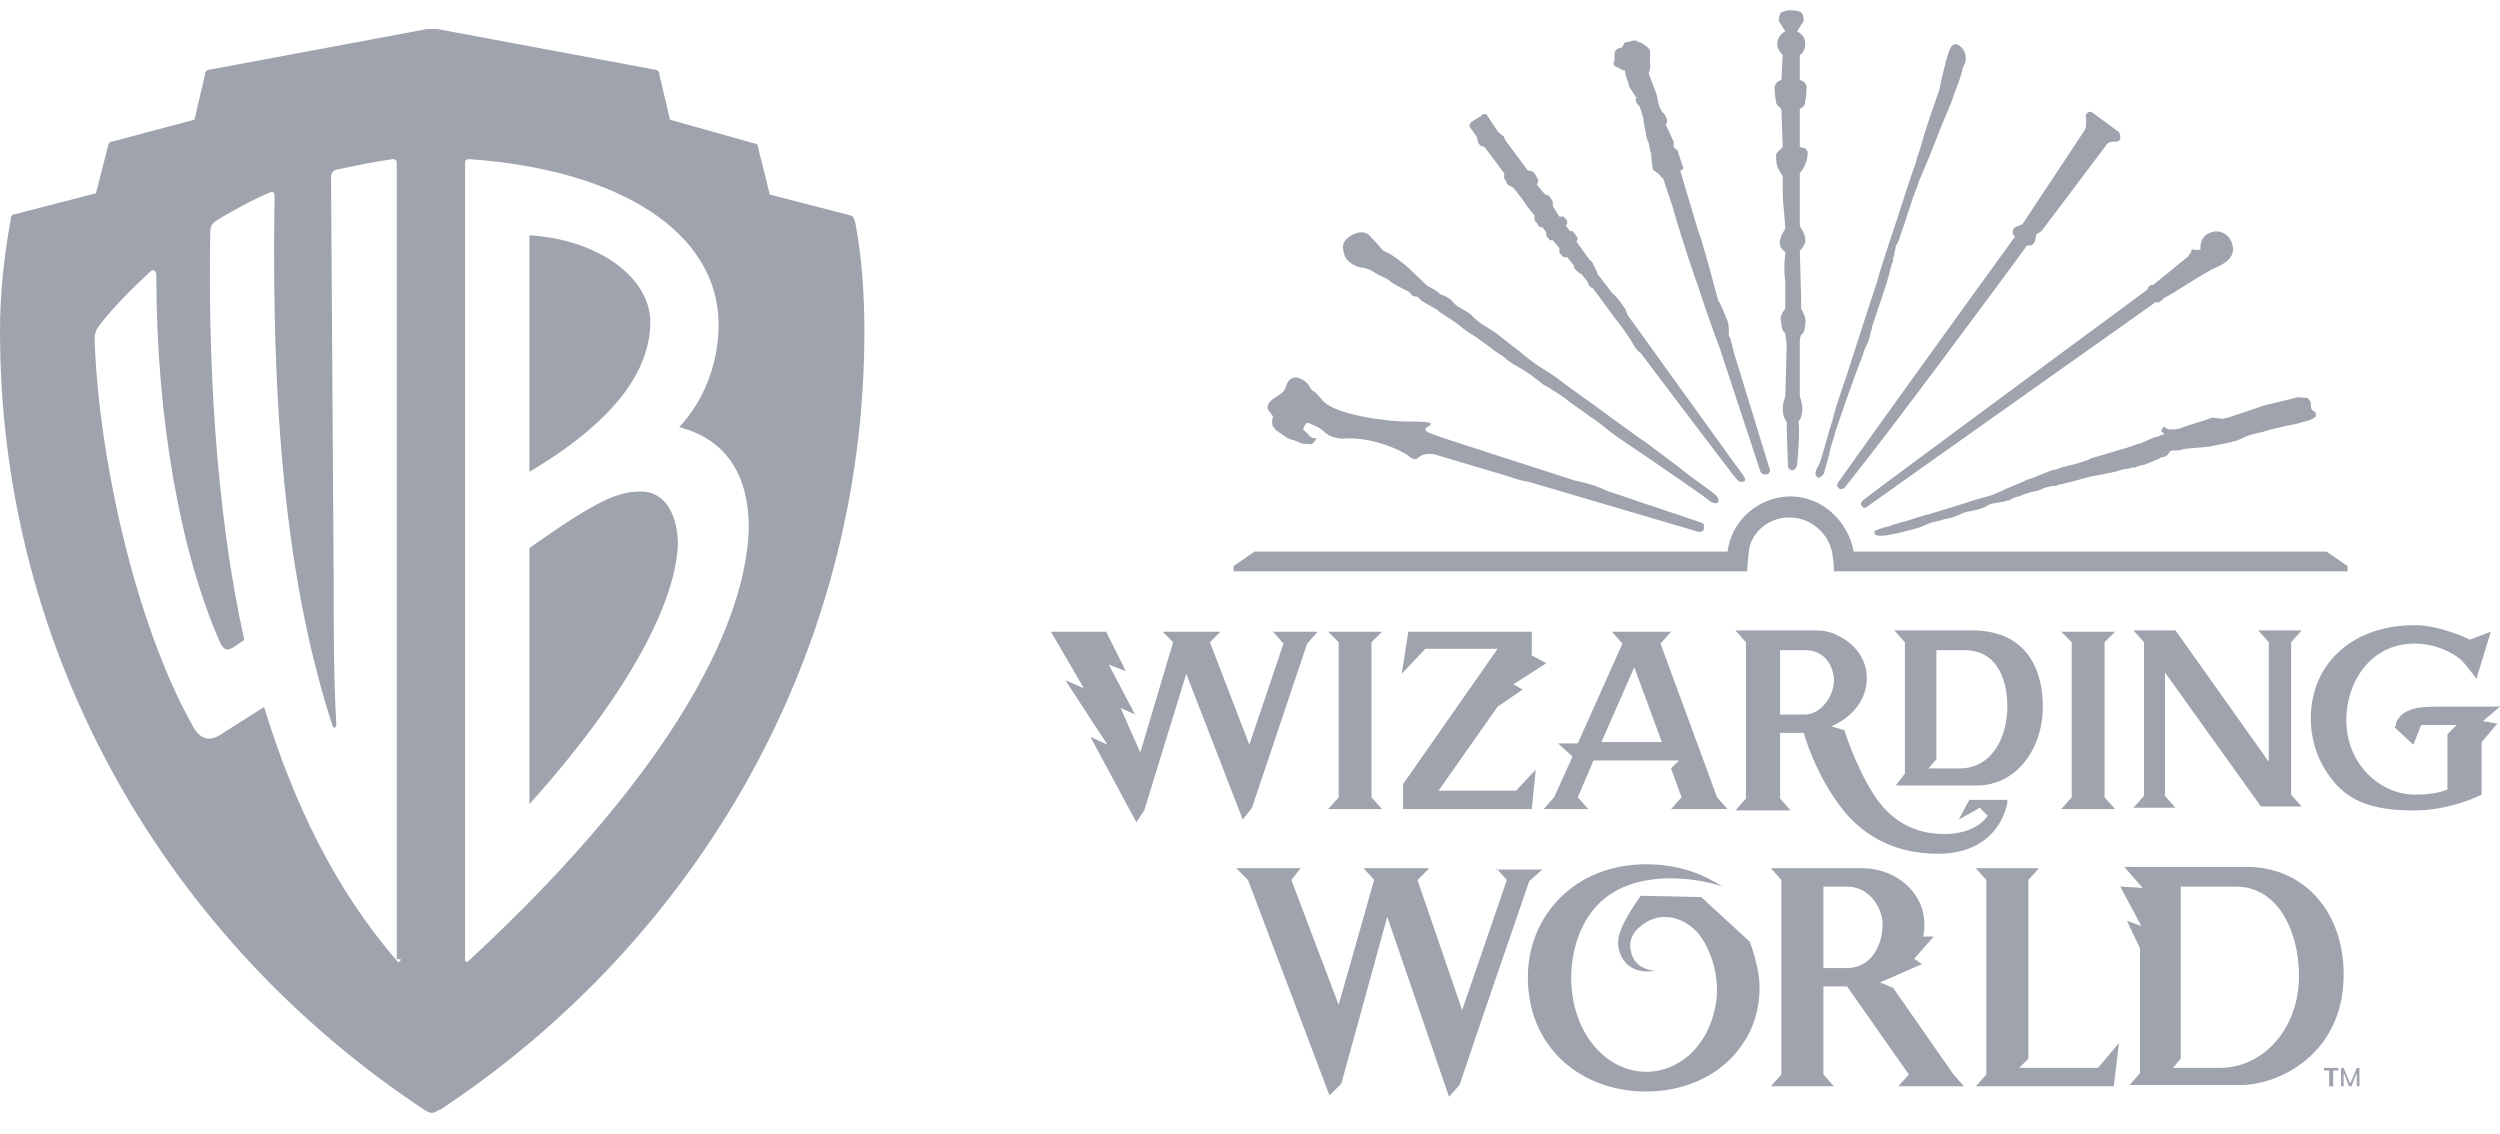 <svg width="86" height="39" viewBox="0 0 86 39" fill="none" xmlns="http://www.w3.org/2000/svg">
<path d="M29.42 7.643C29.375 7.508 29.329 7.417 29.284 7.417L26.482 6.694L26.076 5.067C26.076 4.977 26.03 4.932 25.94 4.932L23.048 4.118L22.686 2.582C22.686 2.446 22.596 2.401 22.551 2.401L15.049 1C14.959 1 14.823 1 14.687 1L7.186 2.401C7.095 2.401 7.05 2.491 7.05 2.582L6.688 4.118L3.796 4.886C3.751 4.932 3.706 4.977 3.706 5.067L3.299 6.649L0.497 7.372C0.407 7.372 0.362 7.462 0.362 7.598C0.136 8.818 0 10.129 0 11.394C0 22.602 5.83 32.363 14.552 38.148C14.687 38.238 14.778 38.283 14.868 38.283C14.959 38.283 15.049 38.193 15.184 38.148C23.907 32.363 29.736 22.602 29.736 11.394C29.736 10.129 29.646 8.818 29.42 7.643ZM13.784 32.996C13.784 33.086 13.693 33.131 13.648 33.041C11.524 30.601 10.078 27.573 9.084 24.319L7.592 25.268C7.186 25.539 6.869 25.404 6.643 24.997C4.655 21.472 3.389 15.732 3.254 11.665C3.254 11.485 3.299 11.349 3.435 11.168C3.932 10.536 4.564 9.903 5.152 9.36C5.287 9.225 5.378 9.315 5.378 9.496C5.378 14.467 6.236 19.122 7.592 22.15C7.728 22.376 7.818 22.376 7.999 22.285L8.406 22.014C7.592 18.399 7.14 13.563 7.231 8.005C7.231 7.824 7.276 7.734 7.366 7.643C7.773 7.372 8.586 6.92 9.219 6.649C9.4 6.559 9.445 6.604 9.445 6.785C9.31 14.874 9.987 20.478 11.434 24.952C11.479 25.087 11.569 25.042 11.569 24.907C11.479 23.28 11.479 21.833 11.479 20.071L11.388 6.107C11.388 5.971 11.434 5.881 11.569 5.836C12.247 5.7 12.835 5.564 13.512 5.474C13.603 5.474 13.648 5.519 13.648 5.61V32.996H13.784ZM16.134 33.041C16.043 33.131 15.998 33.086 15.998 32.996V5.61C15.998 5.519 16.043 5.474 16.134 5.474C21.331 5.836 24.72 8.005 24.72 11.168C24.72 12.479 24.223 13.789 23.364 14.693C25.081 15.145 25.759 16.456 25.759 18.173C25.669 21.246 23.455 26.262 16.134 33.041ZM22.054 16.907C21.24 16.907 20.517 17.224 18.212 18.851V27.663C22.189 23.234 23.319 20.206 23.319 18.625C23.274 17.54 22.777 16.907 22.054 16.907ZM22.37 11.078C22.37 9.541 20.562 8.231 18.212 8.095V16.23C21.195 14.467 22.37 12.705 22.37 11.078Z" fill="#9EA3AD"/>
<path d="M59.969 35.877C59.337 36.871 58.117 37.549 56.625 37.549C54.411 37.549 52.558 36.057 52.558 33.617C52.558 31.493 54.185 29.731 56.625 29.731C57.845 29.731 58.704 30.137 59.246 30.499C58.523 30.228 55.947 29.731 54.727 31.403C54.23 32.081 54.049 32.939 54.049 33.617C54.049 35.606 55.315 36.871 56.625 36.871C57.71 36.871 58.749 36.057 59.02 34.566C59.201 33.527 58.794 32.578 58.433 32.126C58.071 31.674 57.213 31.222 56.444 31.855C55.992 32.216 56.038 32.623 56.173 32.939C56.399 33.391 56.941 33.391 56.941 33.391C55.992 33.572 55.586 32.849 55.676 32.261C55.767 31.719 56.444 30.815 56.444 30.815L58.523 30.86L60.195 32.397C60.195 32.397 60.331 32.758 60.421 33.165C60.692 34.16 60.421 35.244 59.969 35.877Z" fill="#9EA3AD"/>
<path d="M64.76 31.809C64.76 31.222 64.308 30.499 63.539 30.499H62.726V33.301H63.539C64.353 33.301 64.76 32.532 64.76 31.809ZM65.302 37.368L65.663 36.961L63.539 33.933H62.726V36.961L63.087 37.368H60.918L61.28 36.961V30.273L60.918 29.866H64.082C65.212 29.866 66.432 30.77 66.161 32.216H66.522L65.844 32.984L66.115 33.165L64.669 33.798L65.121 33.978L67.2 36.961L67.561 37.368H65.302Z" fill="#9EA3AD"/>
<path d="M67.968 29.866L68.33 30.273V36.961L67.968 37.368H72.713L72.894 35.877L72.171 36.735H69.46L69.776 36.419V30.273L70.138 29.866H67.968Z" fill="#9EA3AD"/>
<path d="M79.085 33.572C79.085 32.035 78.362 30.499 76.916 30.499H75.018V36.419L74.747 36.735H76.374C77.82 36.735 79.085 35.425 79.085 33.572ZM80.622 33.527C80.622 36.283 78.362 37.323 77.097 37.323H73.256L73.617 36.916V32.623L73.165 31.674L73.662 31.855L72.939 30.499L73.708 30.544L73.075 29.821H77.368C79.266 29.866 80.622 31.358 80.622 33.527Z" fill="#9EA3AD"/>
<path d="M61.551 17.8C62.319 17.8 62.952 18.387 63.042 19.11C63.087 19.381 63.087 19.653 63.087 19.653H80.757V19.472L80.034 18.975C80.034 18.975 63.901 18.975 63.765 18.975C63.584 17.935 62.681 17.077 61.596 17.077C60.511 17.077 59.562 17.89 59.427 18.975C59.291 18.975 43.158 18.975 43.158 18.975L42.435 19.472V19.653H60.105C60.105 19.653 60.105 19.381 60.15 19.11C60.15 18.387 60.783 17.8 61.551 17.8Z" fill="#9EA3AD"/>
<path d="M61.099 3.519C61.099 3.61 61.235 3.7 61.28 3.745L61.325 5.056L61.19 5.191C61.144 5.237 61.099 5.282 61.099 5.327C61.099 5.372 61.099 5.417 61.099 5.463C61.099 5.689 61.19 5.869 61.325 6.05V6.276C61.325 6.592 61.325 6.954 61.37 7.27L61.415 7.858C61.28 8.084 61.19 8.264 61.235 8.445C61.28 8.581 61.37 8.626 61.415 8.671V8.716C61.37 9.078 61.37 9.394 61.415 9.711V10.614C61.235 10.84 61.235 10.976 61.28 11.111C61.28 11.292 61.325 11.383 61.415 11.473C61.415 11.609 61.461 11.744 61.461 11.835V11.925L61.415 13.642C61.235 14.094 61.37 14.411 61.461 14.501C61.461 14.817 61.506 15.992 61.506 16.037C61.506 16.083 61.551 16.173 61.641 16.173C61.732 16.173 61.777 16.128 61.822 15.992C61.867 15.585 61.913 14.727 61.867 14.501C61.958 14.411 62.093 14.094 61.913 13.642V13.416C61.913 13.281 61.913 13.19 61.913 13.01V12.558C61.913 12.422 61.913 12.332 61.913 12.196V11.835C61.913 11.744 61.913 11.609 61.958 11.518C62.048 11.473 62.093 11.338 62.093 11.202C62.139 11.021 62.093 10.84 61.958 10.614V10.479C61.958 10.389 61.958 10.298 61.958 10.208L61.913 8.626C61.958 8.581 62.048 8.49 62.093 8.355C62.139 8.174 62.048 7.993 61.913 7.767V5.96C62.093 5.734 62.184 5.508 62.184 5.237C62.184 5.191 62.139 5.146 62.093 5.101L61.913 5.056C61.913 4.875 61.913 4.649 61.913 4.423V3.745C62.003 3.7 62.093 3.655 62.093 3.519C62.093 3.474 62.139 3.339 62.139 3.113C62.184 2.932 62.093 2.796 61.913 2.751V1.892C62.003 1.847 62.139 1.666 62.093 1.44C62.093 1.26 61.913 1.124 61.822 1.079L62.048 0.717C62.048 0.672 62.048 0.446 61.913 0.401C61.822 0.356 61.687 0.356 61.596 0.356H61.551C61.506 0.356 61.415 0.356 61.37 0.401H61.325C61.19 0.446 61.19 0.672 61.19 0.717L61.415 1.079C61.325 1.124 61.19 1.215 61.144 1.44C61.099 1.666 61.28 1.847 61.325 1.892L61.28 2.751C61.099 2.796 61.009 2.977 61.054 3.113C61.054 3.339 61.099 3.474 61.099 3.519Z" fill="#9EA3AD"/>
<path d="M55.586 2.299C55.631 2.299 55.721 2.344 55.766 2.389L55.902 2.435V2.48C55.902 2.525 55.947 2.615 55.947 2.661C55.947 2.661 55.992 2.796 56.038 2.932C56.038 2.932 56.038 2.932 56.038 2.977L56.218 3.248L56.264 3.338H56.309C56.309 3.338 56.264 3.384 56.264 3.429C56.264 3.519 56.354 3.61 56.399 3.655C56.489 3.926 56.535 4.061 56.535 4.107C56.535 4.152 56.535 4.197 56.58 4.378C56.58 4.423 56.625 4.559 56.625 4.604C56.625 4.694 56.67 4.83 56.715 4.92L56.761 5.146C56.761 5.191 56.806 5.282 56.806 5.327C56.806 5.372 56.806 5.462 56.851 5.779C56.851 5.824 56.851 5.824 56.896 5.869L57.032 5.96C57.032 5.96 57.077 6.005 57.122 6.05C57.122 6.095 57.167 6.095 57.212 6.14L57.529 7.089C57.71 7.722 57.936 8.445 58.162 9.123C58.252 9.349 58.297 9.575 58.388 9.756C58.614 10.479 58.885 11.247 59.156 11.97L60.557 16.218C60.602 16.308 60.692 16.354 60.783 16.308C60.783 16.308 60.783 16.308 60.828 16.308C60.873 16.263 60.918 16.173 60.873 16.128L59.653 12.151C59.608 11.97 59.562 11.789 59.517 11.608L59.472 11.563V11.473C59.472 11.292 59.472 11.111 59.382 10.931C59.291 10.705 59.201 10.479 59.111 10.343L59.02 10.027C58.885 9.53 58.749 8.987 58.568 8.4C58.523 8.219 58.478 8.084 58.433 7.993L57.8 5.869C57.845 5.869 57.845 5.824 57.89 5.824C57.89 5.779 57.936 5.734 57.89 5.734L57.71 5.191C57.71 5.146 57.71 5.146 57.664 5.146L57.574 5.056V5.01V4.92V4.875L57.303 4.287L57.348 4.197C57.348 4.152 57.348 4.152 57.348 4.107L57.303 4.016C57.303 3.971 57.258 3.971 57.258 3.926L57.167 3.836L57.077 3.655L56.987 3.248L56.715 2.525C56.806 2.254 56.761 2.209 56.761 2.209V2.118C56.761 2.073 56.761 2.028 56.761 1.983C56.761 1.937 56.761 1.892 56.761 1.757C56.761 1.711 56.715 1.666 56.67 1.621L56.489 1.486L56.354 1.44L56.264 1.395C56.218 1.395 56.218 1.395 56.173 1.395L56.038 1.44C55.902 1.44 55.857 1.486 55.857 1.531C55.857 1.531 55.812 1.576 55.812 1.621L55.676 1.666C55.631 1.666 55.54 1.757 55.54 1.847C55.54 1.892 55.54 2.028 55.54 2.073C55.495 2.163 55.495 2.254 55.586 2.299Z" fill="#9EA3AD"/>
<path d="M43.836 14.727C43.881 14.772 43.881 14.817 43.926 14.817C43.971 14.862 44.197 14.998 44.242 15.043C44.333 15.088 44.423 15.133 44.468 15.133C44.514 15.133 44.559 15.179 44.604 15.179C44.694 15.224 44.785 15.269 44.875 15.269H44.92C45.011 15.269 45.101 15.314 45.191 15.224C45.237 15.179 45.282 15.088 45.282 15.088C45.282 15.043 45.146 15.133 45.011 14.953C44.966 14.908 44.83 14.772 44.83 14.772C44.83 14.727 44.92 14.546 44.966 14.546C45.011 14.546 45.101 14.591 45.101 14.591C45.237 14.636 45.417 14.727 45.508 14.817C45.779 15.088 46.141 15.088 46.186 15.088C47.27 14.998 48.355 15.585 48.445 15.676C48.581 15.811 48.717 15.811 48.762 15.766C48.988 15.54 49.349 15.631 49.349 15.631L51.925 16.399C52.151 16.489 52.377 16.534 52.603 16.58L58.433 18.297H58.478C58.523 18.297 58.614 18.252 58.614 18.206C58.614 18.161 58.614 18.116 58.614 18.071C58.614 18.026 58.568 17.981 58.523 17.981C58.162 17.845 56.896 17.438 55.315 16.896C55.089 16.806 54.908 16.715 54.727 16.67C54.591 16.625 54.411 16.58 54.185 16.534C51.112 15.54 49.394 14.998 49.214 14.908C49.078 14.862 49.033 14.817 49.033 14.772C49.033 14.727 49.078 14.681 49.123 14.681C49.168 14.636 49.214 14.636 49.214 14.591V14.546H49.168C49.078 14.501 48.762 14.501 48.355 14.501C47.767 14.501 45.824 14.275 45.463 13.732C45.372 13.642 45.282 13.507 45.191 13.461C45.101 13.416 45.056 13.326 45.011 13.235C44.785 12.964 44.378 12.829 44.242 13.281C44.152 13.642 43.7 13.642 43.61 13.959C43.565 14.094 43.7 14.184 43.791 14.32C43.745 14.501 43.745 14.636 43.836 14.727Z" fill="#9EA3AD"/>
<path d="M76.103 14.365C75.741 14.501 75.38 14.591 75.018 14.727C74.883 14.772 74.792 14.772 74.657 14.772H74.611C74.566 14.772 74.566 14.772 74.521 14.727C74.521 14.727 74.476 14.727 74.476 14.681H74.431L74.34 14.817L74.385 14.862C74.385 14.862 74.385 14.862 74.431 14.908C74.431 14.908 74.431 14.953 74.476 14.953H74.431C74.385 14.953 74.34 14.953 74.295 14.998C74.25 14.998 74.205 15.043 74.114 15.043C74.024 15.088 73.888 15.133 73.798 15.179C73.708 15.224 73.617 15.269 73.527 15.269C73.436 15.314 73.301 15.359 73.165 15.405C72.804 15.495 72.442 15.63 72.081 15.721C72.035 15.721 71.99 15.766 71.945 15.766C71.9 15.766 71.9 15.766 71.855 15.811C71.809 15.811 71.764 15.857 71.719 15.857C71.629 15.902 71.538 15.902 71.448 15.947C71.267 15.992 71.087 16.037 70.906 16.082C70.815 16.128 70.68 16.173 70.589 16.173C70.363 16.263 70.137 16.354 69.912 16.444L69.776 16.489C69.55 16.58 69.369 16.67 69.143 16.76C69.008 16.805 68.872 16.896 68.737 16.941C68.556 17.032 68.375 17.077 68.194 17.122C68.059 17.167 67.878 17.212 67.742 17.257C67.471 17.348 67.2 17.438 66.884 17.529C66.748 17.574 66.567 17.619 66.432 17.664C66.341 17.709 66.206 17.709 66.115 17.755C65.935 17.8 65.709 17.89 65.528 17.935C65.483 17.935 65.392 17.98 65.347 17.98C65.257 18.026 65.166 18.026 65.076 18.071C64.986 18.116 64.895 18.116 64.76 18.161C64.669 18.206 64.714 18.161 64.624 18.206C64.534 18.252 64.443 18.252 64.489 18.342C64.489 18.387 64.534 18.432 64.669 18.432C64.669 18.432 64.895 18.432 65.031 18.387C65.347 18.342 65.618 18.252 65.98 18.161C66.115 18.116 66.296 18.026 66.432 17.98C66.567 17.935 66.658 17.935 66.793 17.89C66.884 17.845 67.019 17.845 67.155 17.8C67.335 17.755 67.471 17.664 67.607 17.619C67.833 17.574 68.104 17.529 68.285 17.438C68.465 17.303 68.691 17.303 68.917 17.257C68.963 17.257 69.008 17.212 69.098 17.212C69.143 17.212 69.143 17.212 69.188 17.167C69.279 17.122 69.369 17.077 69.46 17.077C69.64 16.986 69.821 16.941 70.002 16.896C70.092 16.896 70.183 16.851 70.273 16.805C70.409 16.76 70.544 16.715 70.68 16.715C70.725 16.715 70.77 16.715 70.815 16.67H70.861C71.041 16.625 71.222 16.58 71.403 16.534C71.584 16.489 71.719 16.444 71.9 16.399L72.126 16.354C72.352 16.308 72.578 16.263 72.804 16.218C72.939 16.173 73.075 16.128 73.165 16.128C73.256 16.128 73.301 16.082 73.391 16.082C73.436 16.082 73.482 16.082 73.527 16.037C73.572 16.037 73.662 15.992 73.753 15.992C73.979 15.902 74.205 15.811 74.385 15.721H74.431C74.521 15.676 74.566 15.676 74.611 15.585C74.657 15.495 74.702 15.495 74.792 15.495C74.883 15.495 75.018 15.495 75.109 15.45C75.38 15.405 75.696 15.405 76.012 15.359C76.238 15.314 76.464 15.269 76.69 15.224C76.871 15.179 77.052 15.133 77.187 15.043C77.413 14.953 77.594 14.908 77.82 14.862C78.091 14.772 78.679 14.636 78.95 14.591C79.131 14.546 79.266 14.501 79.447 14.456C79.537 14.41 79.673 14.365 79.673 14.275C79.673 14.23 79.628 14.139 79.582 14.139C79.492 14.094 79.492 14.004 79.492 13.868C79.492 13.823 79.402 13.687 79.357 13.687H79.311C79.221 13.687 79.085 13.642 78.95 13.687C78.814 13.732 78.362 13.823 78.227 13.868C78.001 13.913 77.82 13.958 77.594 14.049C77.323 14.139 77.052 14.23 76.781 14.32C76.69 14.365 76.6 14.365 76.464 14.41L76.103 14.365Z" fill="#9EA3AD"/>
<path d="M75.289 8.807L74.069 9.801C74.024 9.801 73.979 9.801 73.934 9.846C73.888 9.891 73.888 9.936 73.843 9.982C73.482 10.253 65.076 16.444 64.082 17.212C64.037 17.257 63.992 17.348 64.037 17.393C64.082 17.483 64.172 17.483 64.217 17.438C65.347 16.625 73.662 10.75 74.16 10.388C74.205 10.434 74.295 10.388 74.34 10.343C74.386 10.343 74.431 10.253 74.431 10.253C74.521 10.207 74.702 10.117 74.838 10.027C74.973 9.936 75.922 9.349 76.103 9.258C76.555 9.078 77.007 8.807 76.736 8.264C76.6 7.993 76.284 7.903 76.058 7.993C75.651 8.129 75.696 8.535 75.696 8.581C75.606 8.626 75.47 8.581 75.425 8.581C75.425 8.581 75.38 8.581 75.38 8.626V8.671C75.335 8.716 75.289 8.761 75.289 8.807Z" fill="#9EA3AD"/>
<path d="M46.909 9.213C47.09 9.258 47.18 9.304 47.316 9.394C47.451 9.484 47.722 9.575 47.813 9.665C47.903 9.756 48.174 9.891 48.265 9.936C48.355 9.981 48.491 10.027 48.536 10.117C48.581 10.207 48.762 10.207 48.762 10.207C48.762 10.207 48.852 10.298 48.898 10.343C48.943 10.388 49.304 10.569 49.44 10.659C49.575 10.795 49.937 10.976 50.208 11.202C50.479 11.428 50.66 11.518 50.795 11.608C50.931 11.699 51.157 11.88 51.293 11.97C51.428 12.105 51.654 12.196 51.79 12.332C51.925 12.467 52.197 12.603 52.422 12.738C52.648 12.874 52.92 13.1 53.1 13.235C53.281 13.326 53.688 13.597 53.823 13.687C53.959 13.823 54.456 14.139 54.682 14.32C54.908 14.456 55.179 14.681 55.405 14.862C55.631 15.043 56.264 15.45 56.851 15.856C57.439 16.263 58.704 17.122 58.84 17.257C59.02 17.348 59.111 17.303 59.111 17.257C59.111 17.212 59.156 17.167 59.02 17.031C58.885 16.896 58.207 16.444 57.936 16.218C57.665 15.992 56.851 15.405 56.625 15.224C56.399 15.088 54.998 14.049 54.682 13.823C54.366 13.597 53.914 13.28 53.688 13.1C53.462 12.919 53.145 12.738 52.874 12.557C52.603 12.377 52.422 12.196 52.061 11.925C51.699 11.654 51.519 11.473 51.202 11.292C50.886 11.111 50.75 10.976 50.57 10.795C50.389 10.659 50.118 10.569 49.982 10.388C49.846 10.207 49.53 10.117 49.53 10.117C49.485 10.027 49.214 9.891 49.123 9.846C49.033 9.801 48.446 9.168 48.174 8.987C47.903 8.761 47.677 8.671 47.587 8.626C47.496 8.535 47.406 8.4 47.135 8.129C46.909 7.857 46.502 8.038 46.322 8.219C46.141 8.4 46.186 8.581 46.276 8.852C46.457 9.123 46.773 9.213 46.909 9.213Z" fill="#9EA3AD"/>
<path d="M62.5 16.399C62.545 16.399 62.545 16.399 62.5 16.399C62.545 16.444 62.59 16.444 62.636 16.399C62.681 16.354 62.771 16.308 62.771 16.173C62.816 15.992 62.907 15.766 62.952 15.495C62.997 15.269 63.087 15.088 63.133 14.862C63.313 14.32 63.765 13.009 64.037 12.332C64.127 12.06 64.172 11.925 64.217 11.88C64.217 11.834 64.217 11.834 64.263 11.789C64.263 11.744 64.308 11.654 64.353 11.428C64.353 11.383 64.398 11.337 64.398 11.247C64.534 10.795 64.895 9.846 65.031 9.259C65.031 9.213 65.076 9.123 65.076 9.078C65.121 9.033 65.121 8.942 65.121 8.897C65.121 8.852 65.166 8.807 65.166 8.716C65.166 8.671 65.212 8.581 65.212 8.49C65.212 8.445 65.212 8.445 65.257 8.4C65.302 8.309 65.347 8.219 65.392 8.038C65.483 7.812 65.663 7.225 65.799 6.818C65.889 6.592 65.935 6.457 65.935 6.457C65.935 6.457 65.98 6.366 65.98 6.321C66.025 6.185 66.115 6.005 66.206 5.779C66.386 5.372 66.703 4.513 66.974 3.881C67.064 3.655 67.155 3.474 67.2 3.293C67.336 2.932 67.471 2.615 67.516 2.344C67.787 1.892 67.471 1.576 67.336 1.531C67.2 1.486 67.155 1.576 67.11 1.621C66.974 1.892 66.884 2.344 66.793 2.706C66.748 2.932 66.703 3.158 66.658 3.248C66.341 4.152 66.206 4.559 66.07 5.056C66.025 5.236 65.935 5.417 65.889 5.643C65.754 6.005 65.528 6.683 65.302 7.406C64.986 8.355 64.669 9.304 64.579 9.665C64.443 10.072 63.901 11.744 63.494 13.009C63.223 13.778 63.042 14.365 63.042 14.456C62.952 14.681 62.681 15.721 62.59 15.947C62.455 16.173 62.41 16.308 62.5 16.399Z" fill="#9EA3AD"/>
<path d="M72.849 4.514L71.99 3.881C71.945 3.836 71.855 3.836 71.809 3.881C71.764 3.926 71.719 3.971 71.764 4.062V4.197C71.764 4.288 71.764 4.378 71.719 4.468L69.685 7.541L69.595 7.677C69.595 7.677 69.595 7.722 69.55 7.722L69.324 7.813C69.279 7.858 69.233 7.903 69.233 7.993C69.233 8.039 69.233 8.084 69.279 8.084C69.279 8.084 69.279 8.129 69.324 8.129C67.516 10.614 63.358 16.399 63.313 16.489C63.223 16.58 63.133 16.715 63.268 16.806C63.404 16.896 63.539 16.67 63.539 16.67C65.031 14.817 68.872 9.62 69.731 8.445H69.776C69.821 8.445 69.866 8.445 69.866 8.445C69.957 8.4 69.957 8.355 70.002 8.31L70.047 8.084C70.047 8.084 70.047 8.039 70.092 8.039L70.228 7.948L72.442 5.011C72.487 4.92 72.578 4.875 72.668 4.875H72.804C72.849 4.875 72.939 4.83 72.939 4.74C72.939 4.604 72.894 4.514 72.849 4.514Z" fill="#9EA3AD"/>
<path d="M51.473 29.866L51.835 30.273L50.298 34.747L48.762 30.273L49.168 29.866H46.909L47.27 30.273L46.05 34.566L44.423 30.273L44.739 29.866H42.525L42.932 30.273L45.734 37.684L46.141 37.277L47.722 31.538L49.846 37.729L50.208 37.323C50.705 35.831 52.603 30.318 52.603 30.318L53.055 29.911H51.473V29.866Z" fill="#9EA3AD"/>
<path d="M47.542 21.732H45.689L46.05 22.093V27.426L45.689 27.833H47.542L47.18 27.426V22.093L47.542 21.732Z" fill="#9EA3AD"/>
<path d="M72.758 21.732H70.906L71.267 22.093V27.426L70.906 27.833H72.758L72.397 27.426V22.093L72.758 21.732Z" fill="#9EA3AD"/>
<path d="M52.693 22.545V21.732H48.445L48.219 23.178L49.033 22.319H51.518L48.265 26.974V27.832H52.693L52.829 26.477L52.151 27.2H49.485L51.518 24.308L52.377 23.72L52.061 23.539L53.191 22.816L52.693 22.545Z" fill="#9EA3AD"/>
<path d="M62.093 24.579C62.636 24.579 63.088 23.946 63.088 23.404C63.088 23.042 62.862 22.364 62.093 22.364H61.235V24.579H62.093ZM69.053 27.607C69.053 27.607 68.827 29.369 66.658 29.369C65.212 29.369 64.172 28.782 63.449 27.923C62.455 26.703 62.048 25.211 62.048 25.211H61.235V27.471L61.596 27.878H59.698L60.06 27.471V22.093L59.698 21.686H62.455C62.726 21.686 62.997 21.732 63.223 21.867C63.811 22.138 64.218 22.681 64.218 23.313C64.218 24.534 62.997 24.985 62.997 24.985L63.449 25.121C63.449 25.121 63.811 26.341 64.489 27.381C64.941 28.058 65.664 28.691 66.884 28.691C67.788 28.691 68.24 28.284 68.375 28.058L68.104 27.787L67.381 28.194L67.743 27.516H69.053V27.607Z" fill="#9EA3AD"/>
<path d="M78.814 22.093L79.176 21.686H77.685L78.046 22.093C78.046 22.364 78.046 26.206 78.046 26.206L74.838 21.686H73.391L73.753 22.093V27.381L73.391 27.787H74.838L74.476 27.381V23.133L77.775 27.742H79.176L78.814 27.335V22.093Z" fill="#9EA3AD"/>
<path d="M57.168 25.528L56.219 22.952L55.089 25.528H57.168ZM59.427 27.833H57.484L57.846 27.426L57.484 26.432L57.755 26.161H54.818L54.275 27.426L54.637 27.833H53.1L53.462 27.426L54.095 26.025L53.597 25.573H54.275L55.812 22.139L55.45 21.732H57.484L57.122 22.139L59.066 27.426L59.427 27.833Z" fill="#9EA3AD"/>
<path d="M69.053 24.308C69.053 23.585 68.827 22.364 67.562 22.364H66.613V26.115L66.341 26.432H67.471C68.601 26.387 69.053 25.257 69.053 24.308ZM70.273 24.308C70.273 25.754 69.369 27.019 68.014 27.019H65.212L65.528 26.612V22.093L65.166 21.686C65.166 21.686 67.29 21.686 67.923 21.686C69.731 21.732 70.273 23.042 70.273 24.308Z" fill="#9EA3AD"/>
<path d="M43.791 21.732L44.152 22.139L42.977 25.618L41.621 22.093L41.983 21.732H39.995L40.356 22.093L39.226 25.889L38.548 24.353L39.046 24.579L38.142 22.861L38.729 23.087L38.051 21.732H36.153L37.283 23.675L36.65 23.404L38.097 25.618L37.509 25.347L39.091 28.285L39.362 27.878L40.808 23.178L42.751 28.194L43.068 27.788L44.966 22.139L45.327 21.732H43.791Z" fill="#9EA3AD"/>
<path d="M86 24.308H83.831C83.243 24.308 82.656 24.353 82.43 24.85C82.43 24.895 82.385 25.031 82.385 25.031L83.017 25.618L83.288 24.94H84.509L84.192 25.257V27.155C83.921 27.29 83.469 27.335 83.062 27.335C81.933 27.335 80.713 26.341 80.713 24.76C80.713 23.494 81.526 22.139 83.062 22.139C83.785 22.139 84.373 22.455 84.644 22.681C84.915 22.952 85.186 23.359 85.186 23.359L85.684 21.732L84.96 22.003C84.96 22.003 83.966 21.506 83.062 21.506C80.938 21.506 79.492 22.816 79.492 24.714C79.492 25.573 79.809 26.387 80.396 27.019C81.119 27.788 82.159 27.878 83.062 27.878C84.328 27.878 85.367 27.335 85.367 27.335V25.528L85.909 24.895L85.412 24.805L86 24.308Z" fill="#9EA3AD"/>
<path d="M59.969 16.354C59.924 16.309 57.529 12.964 55.992 10.84C55.947 10.75 55.947 10.705 55.902 10.614C55.767 10.434 55.631 10.208 55.45 10.072C55.315 9.891 55.179 9.711 55.134 9.665C55.089 9.575 54.998 9.485 54.953 9.439C54.953 9.439 54.953 9.439 54.953 9.394C54.908 9.304 54.863 9.214 54.818 9.123C54.818 9.078 54.727 8.942 54.682 8.942L54.23 8.31L54.275 8.219C54.275 8.174 54.14 7.993 54.094 7.948H54.004L53.868 7.767L53.914 7.677C53.914 7.632 53.914 7.632 53.914 7.632C53.914 7.587 53.868 7.541 53.823 7.496C53.823 7.451 53.778 7.451 53.733 7.451H53.642L53.417 7.09V6.954C53.417 6.909 53.281 6.728 53.281 6.728L53.145 6.683L52.874 6.366C52.874 6.321 52.919 6.231 52.919 6.186C52.874 6.14 52.829 6.005 52.784 5.96C52.739 5.915 52.694 5.869 52.603 5.869H52.558L51.79 4.83L51.745 4.74C51.745 4.694 51.699 4.649 51.654 4.649L51.519 4.514L51.157 3.971C51.157 3.926 51.112 3.926 51.067 3.926C51.021 3.926 50.976 3.926 50.976 3.971L50.615 4.197C50.569 4.242 50.524 4.333 50.569 4.378L50.795 4.694L50.841 4.875C50.841 4.92 50.886 4.965 50.931 5.011L51.067 5.056L51.745 5.96V6.05C51.745 6.095 51.745 6.095 51.745 6.14C51.79 6.186 51.835 6.276 51.835 6.321C51.835 6.321 51.835 6.321 51.88 6.366L52.061 6.457L52.377 6.864L52.468 6.999L52.558 7.135L52.784 7.406V7.496C52.784 7.541 52.784 7.587 52.829 7.632C52.874 7.677 52.919 7.722 52.919 7.767C52.965 7.813 52.965 7.813 53.01 7.813H53.055L53.191 7.993V8.084C53.191 8.129 53.281 8.219 53.326 8.264H53.417L53.642 8.536V8.671C53.642 8.716 53.778 8.852 53.823 8.852H53.914L54.14 9.123V9.168C54.14 9.214 54.185 9.259 54.23 9.304C54.275 9.349 54.32 9.394 54.411 9.439L54.592 9.665C54.637 9.756 54.637 9.801 54.727 9.891C54.727 9.891 54.727 9.891 54.772 9.891C55.089 10.298 55.541 10.931 55.541 10.931C55.541 10.931 55.812 11.247 56.128 11.744C56.218 11.925 56.309 12.061 56.444 12.151C56.987 12.874 59.653 16.399 59.743 16.489C59.789 16.535 59.834 16.58 59.924 16.58C59.969 16.58 60.015 16.535 60.015 16.535C59.969 16.625 60.105 16.535 59.969 16.354Z" fill="#9EA3AD"/>
<path d="M79.944 36.736V36.826H80.125V37.368H80.261V36.826H80.441V36.736H79.944Z" fill="#9EA3AD"/>
<path d="M80.532 36.736H80.622L80.848 37.278L81.074 36.736H81.165V37.368H81.074V36.916L81.029 37.007L80.893 37.368H80.803L80.667 37.007L80.622 36.916V37.368H80.532V36.736Z" fill="#9EA3AD"/>
</svg>
